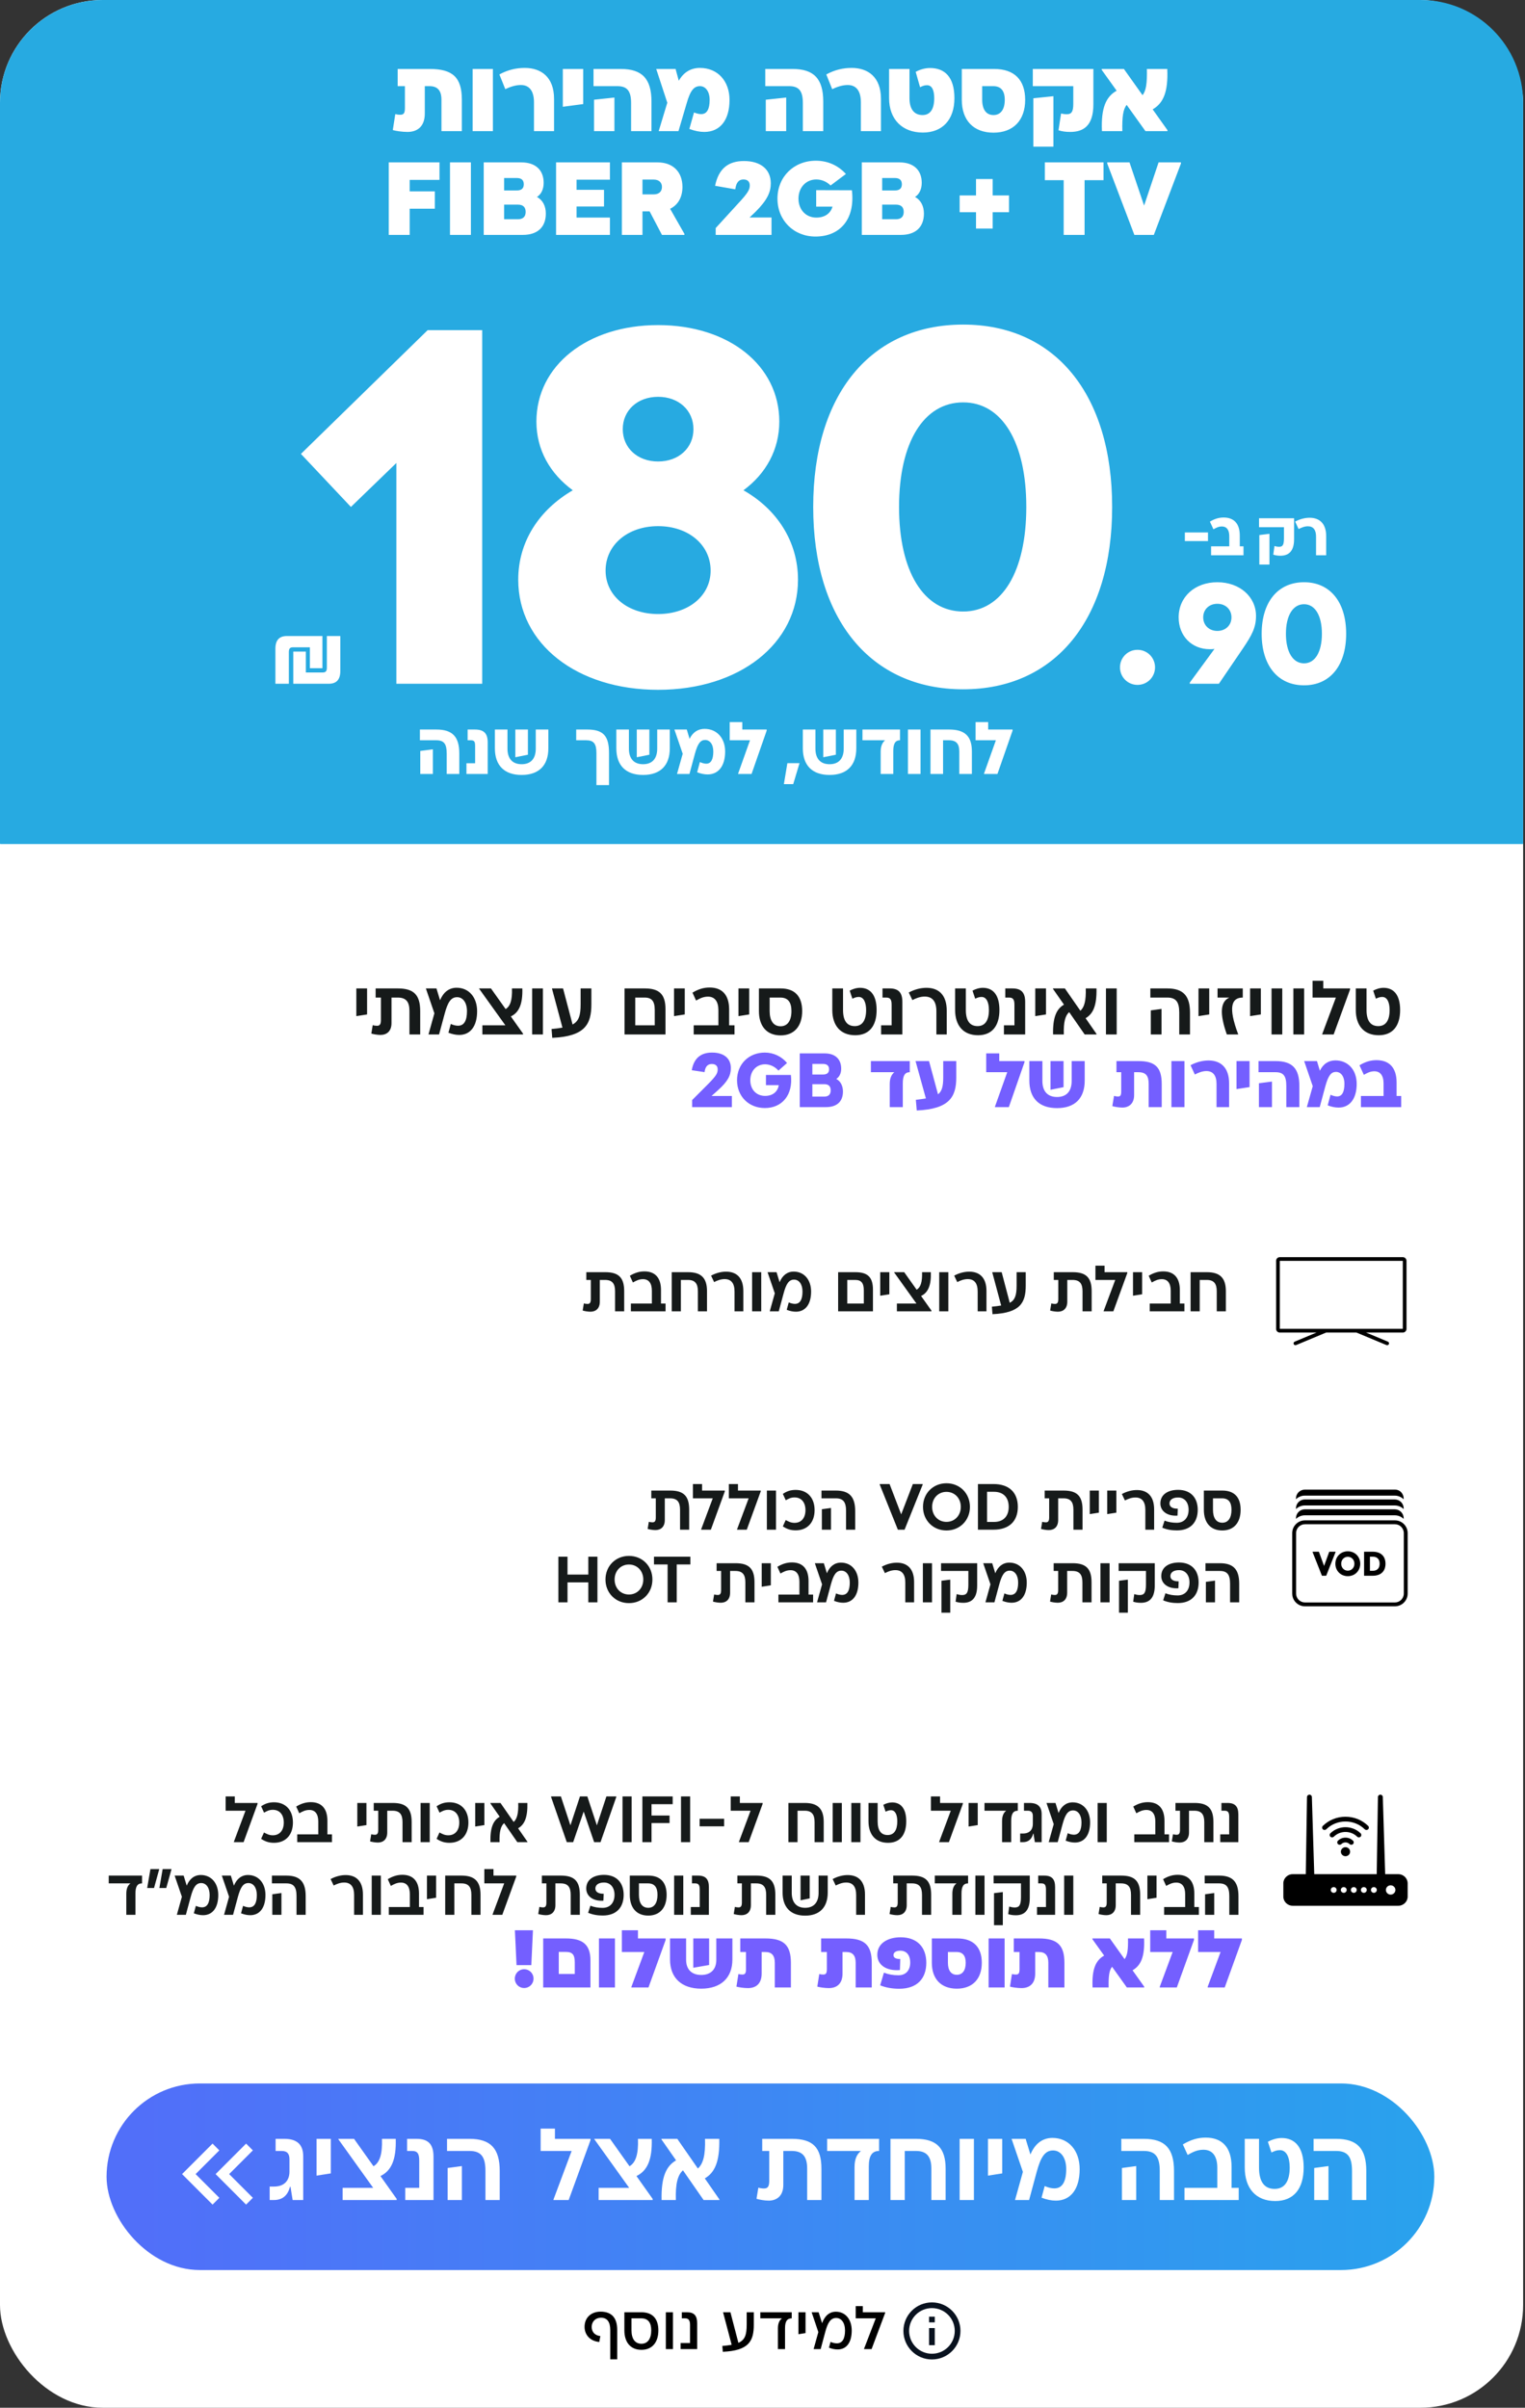 <svg width="294" height="464" viewBox="0 0 294 464" fill="none" xmlns="http://www.w3.org/2000/svg">
<rect x="0" y="0" width="294" height="464" fill="#333333" stroke="none"/>
<rect width="293.638" height="464" rx="19.794" fill="white"/>
<path d="M0 19.794C0 8.862 8.862 0 19.794 0H273.845C284.777 0 293.638 8.862 293.638 19.794V162.554C293.638 162.611 293.592 162.657 293.536 162.657H0.103C0.046 162.657 0 162.611 0 162.554V19.794Z" fill="#27AAE1"/>
<rect x="20.546" y="401.506" width="255.97" height="35.956" rx="17.978" fill="url(#paint0_linear_19203_472)"/>
<path d="M37.712 418.975L42.284 423.547L40.978 424.853L35.1 418.975L40.978 413.097L42.284 414.403L37.712 418.975Z" fill="white"/>
<path d="M44.177 418.975L48.749 423.547L47.443 424.853L41.565 418.975L47.443 413.097L48.749 414.403L44.177 418.975Z" fill="white"/>
<path d="M51.992 423.968V421.374H52.837C54.842 421.374 55.805 420.176 55.805 418.505V416.128C55.805 415.027 55.353 414.516 54.292 414.516H53.132V412.178H54.803C57.259 412.178 58.457 413.278 58.457 415.558V423.968H56.414L56.001 421.414H55.903C55.451 423.221 54.311 423.968 52.837 423.968H51.992ZM61.027 412.178H63.778V418.839L61.027 419.272V412.178ZM68.256 412.178L72.009 417.464C73.188 416.757 73.738 415.184 73.64 412.178H76.293C76.411 416.187 75.448 418.348 73.345 419.35L76.47 423.752V423.968H66.055V421.63H71.95L65.23 412.257V412.178H68.256ZM78.13 423.968V421.63H80.822V416.383C80.822 415.067 80.508 414.516 79.447 414.516H78.484V412.178H80.292C82.65 412.178 83.573 413.298 83.573 415.636V423.968H78.13ZM86.297 417.798L89.048 417.425V423.968H86.297V417.798ZM90.502 412.178C94.609 412.178 96.338 414.064 96.338 418.368V423.968H93.587V418.368C93.587 415.656 92.762 414.516 90.502 414.516H86.179V412.178H90.502ZM106.982 412.178H113.84V412.433L109.635 423.968H106.707V423.87L110.205 414.516H104.231V410.213H106.982V412.178ZM117.61 412.178L121.363 417.464C122.542 416.757 123.093 415.184 122.994 412.178H125.647C125.765 416.187 124.802 418.348 122.7 419.35L125.824 423.752V423.968H115.409V421.63H121.304L114.584 412.257V412.178H117.61ZM135.642 423.968L131.672 418.25C130.67 419.115 130.199 420.804 130.297 423.968H127.546C127.448 419.566 128.411 417.444 130.336 416.324L127.526 412.296V412.178H130.572L134.541 417.896C135.544 417.012 136.015 415.342 135.917 412.178H138.668C138.766 416.58 137.803 418.682 135.878 419.802L138.688 423.85V423.968H135.642ZM155.611 417.955C155.611 415.617 154.766 414.516 152.605 414.516H151.013V421.06C151.013 423.162 149.775 424.086 148.183 424.086C147.397 424.086 146.297 423.89 145.845 423.732L146.199 421.59C146.434 421.669 146.926 421.748 147.299 421.748C148.026 421.748 148.301 421.335 148.301 420.254V414.516H146.945V412.178H152.644C156.711 412.178 158.362 413.829 158.362 417.955V423.968H155.611V417.955ZM169.479 414.516C168.044 414.516 167.494 415.538 167.494 417.543V423.968H164.743V417.641C164.743 416.088 165.195 415.126 165.981 414.516H159.457V412.178H169.479V414.516ZM176.585 412.178C180.535 412.178 182.304 413.927 182.304 417.916V423.968H179.553V417.916C179.553 415.636 178.688 414.516 176.585 414.516H174.424V423.968H171.673V412.178H176.585ZM187.757 412.178V423.968H185.006V412.178H187.757ZM190.468 412.178H193.219V418.839L190.468 419.272V412.178ZM195.018 412.178H197.73L198.653 415.204C199.479 413.18 200.933 412.001 202.898 412.001C206.061 412.001 208.144 414.477 208.144 418.014C208.144 421.866 206.415 424.086 203.566 424.086C202.721 424.086 201.778 423.909 200.795 423.516L201.404 421.276C202.092 421.59 202.74 421.728 203.271 421.728C204.823 421.728 205.55 420.392 205.55 418.014C205.55 415.754 204.47 414.418 203.016 414.418C201.424 414.418 200.618 415.754 199.852 418.584L198.398 423.968H195.686L197.199 418.545L195.018 412.178ZM216.294 417.798L219.045 417.425V423.968H216.294V417.798ZM220.499 412.178C224.606 412.178 226.335 414.064 226.335 418.368V423.968H223.584V418.368C223.584 415.656 222.759 414.516 220.499 414.516H216.176V412.178H220.499ZM238.807 423.968H228.353V421.63H234.68V417.759C234.68 415.519 233.757 414.281 232.008 414.281C230.809 414.281 229.944 414.733 228.962 415.283L228.038 413.259C229.551 412.355 230.907 411.942 232.44 411.942C235.623 411.942 237.431 413.829 237.431 417.562V421.63H238.807V423.968ZM247.086 412.021C249.62 412.021 251.33 413.75 251.33 417.7C251.33 421.767 249.444 424.165 245.848 424.165C242.055 424.165 239.972 421.649 239.972 417.7V412.178H242.723V417.7C242.723 420.392 243.706 421.826 245.73 421.826C247.636 421.826 248.638 420.392 248.638 417.7C248.638 415.695 247.989 414.359 246.751 414.359C246.123 414.359 245.71 414.536 245.12 414.811L244.433 412.748C245.179 412.335 246.123 412.021 247.086 412.021ZM253.36 417.798L256.111 417.425V423.968H253.36V417.798ZM257.565 412.178C261.672 412.178 263.401 414.064 263.401 418.368V423.968H260.65V418.368C260.65 415.656 259.825 414.516 257.565 414.516H253.242V412.178H257.565Z" fill="white"/>
<path d="M68.697 190.483H70.767V195.495L68.697 195.82V190.483ZM78.937 194.83C78.937 193.07 78.301 192.242 76.674 192.242H75.477V197.166C75.477 198.748 74.545 199.443 73.348 199.443C72.756 199.443 71.928 199.295 71.588 199.177L71.854 197.565C72.032 197.624 72.401 197.683 72.682 197.683C73.229 197.683 73.436 197.373 73.436 196.56V192.242H72.416V190.483H76.704C79.765 190.483 81.007 191.725 81.007 194.83V199.354H78.937V194.83ZM82.103 190.483H84.143L84.838 192.76C85.459 191.237 86.553 190.35 88.032 190.35C90.412 190.35 91.98 192.213 91.98 194.874C91.98 197.772 90.678 199.443 88.534 199.443C87.899 199.443 87.189 199.31 86.45 199.014L86.908 197.329C87.425 197.565 87.913 197.669 88.313 197.669C89.481 197.669 90.028 196.663 90.028 194.874C90.028 193.174 89.215 192.168 88.121 192.168C86.923 192.168 86.317 193.174 85.74 195.303L84.646 199.354H82.605L83.744 195.273L82.103 190.483ZM94.653 190.483L97.477 194.46C98.364 193.928 98.778 192.745 98.704 190.483H100.7C100.789 193.499 100.064 195.126 98.482 195.88L100.833 199.192V199.354H92.997V197.595H97.432L92.376 190.542V190.483H94.653ZM104.663 190.483V199.354H102.593V190.483H104.663ZM114.007 193.543C114.007 197.373 112.794 199.724 106.466 200.005L106.333 198.304C107.146 198.231 107.841 198.142 108.433 198.038L106.407 190.483H108.551L110.384 197.432C111.582 196.796 111.937 195.687 111.937 193.543V190.483H114.007V193.543ZM120.4 199.354V190.483H124.303C127.128 190.483 128.296 191.636 128.296 194.46V199.354H120.4ZM122.47 197.595H126.226V194.638C126.226 192.937 125.649 192.242 124.274 192.242H122.47V197.595ZM129.944 190.483H132.014V195.495L129.944 195.82V190.483ZM141.603 199.354H133.737V197.595H138.498V194.682C138.498 192.996 137.803 192.065 136.487 192.065C135.586 192.065 134.935 192.405 134.196 192.819L133.501 191.296C134.639 190.616 135.659 190.305 136.813 190.305C139.208 190.305 140.568 191.725 140.568 194.534V197.595H141.603V199.354ZM142.368 190.483H144.438V195.495L142.368 195.82V190.483ZM150.494 190.483C153.229 190.483 154.648 192.006 154.648 194.845C154.648 197.757 153.111 199.532 150.494 199.532C147.817 199.532 146.309 197.757 146.309 194.845V190.483H150.494ZM150.494 197.772C151.854 197.772 152.578 196.648 152.578 194.845C152.578 193.189 151.957 192.242 150.434 192.242H148.379V194.845C148.379 196.648 149.074 197.772 150.494 197.772ZM165.807 190.365C167.714 190.365 169.001 191.666 169.001 194.638C169.001 197.698 167.581 199.502 164.876 199.502C162.022 199.502 160.455 197.61 160.455 194.638V190.483H162.525V194.638C162.525 196.663 163.264 197.743 164.787 197.743C166.221 197.743 166.975 196.663 166.975 194.638C166.975 193.129 166.487 192.124 165.556 192.124C165.083 192.124 164.772 192.257 164.329 192.464L163.811 190.912C164.373 190.601 165.083 190.365 165.807 190.365ZM169.867 199.354V197.595H171.893V193.647C171.893 192.656 171.656 192.242 170.858 192.242H170.133V190.483H171.494C173.268 190.483 173.963 191.326 173.963 193.085V199.354H169.867ZM182.518 194.771V199.354H180.522V194.859C180.522 193.026 179.783 192.05 178.275 192.05C177.387 192.05 176.574 192.375 175.894 192.73L175.199 191.267C176.382 190.631 177.565 190.365 178.615 190.365C180.936 190.365 182.518 191.695 182.518 194.771ZM189.483 190.365C191.391 190.365 192.677 191.666 192.677 194.638C192.677 197.698 191.258 199.502 188.552 199.502C185.698 199.502 184.131 197.61 184.131 194.638V190.483H186.201V194.638C186.201 196.663 186.94 197.743 188.463 197.743C189.897 197.743 190.651 196.663 190.651 194.638C190.651 193.129 190.163 192.124 189.232 192.124C188.759 192.124 188.448 192.257 188.005 192.464L187.487 190.912C188.049 190.601 188.759 190.365 189.483 190.365ZM193.543 199.354V197.595H195.569V193.647C195.569 192.656 195.332 192.242 194.534 192.242H193.809V190.483H195.17C196.944 190.483 197.639 191.326 197.639 193.085V199.354H193.543ZM199.585 190.483H201.655V195.495L199.585 195.82V190.483ZM209.112 199.354L206.125 195.052C205.371 195.702 205.016 196.974 205.09 199.354H203.02C202.946 196.042 203.671 194.445 205.12 193.603L203.005 190.572V190.483H205.297L208.284 194.785C209.038 194.12 209.393 192.863 209.319 190.483H211.389C211.463 193.795 210.738 195.377 209.289 196.22L211.403 199.266V199.354H209.112ZM215.285 190.483V199.354H213.215V190.483H215.285ZM221.86 194.712L223.93 194.431V199.354H221.86V194.712ZM225.024 190.483C228.114 190.483 229.415 191.902 229.415 195.14V199.354H227.345V195.14C227.345 193.1 226.724 192.242 225.024 192.242H221.771V190.483H225.024ZM231.053 190.483H233.123V195.495L231.053 195.82V190.483ZM239.592 192.242C237.434 192.242 236.709 194.046 238.72 199.354H236.517C235.068 195.273 235.29 192.996 237.005 192.242H234.728V190.483H239.592V192.242ZM241.002 190.483H243.072V195.495L241.002 195.82V190.483ZM247.205 190.483V199.354H245.135V190.483H247.205ZM251.418 190.483V199.354H249.348V190.483H251.418ZM255.114 190.483H260.275V190.675L257.11 199.354H254.907V199.28L257.539 192.242H253.044V189.004H255.114V190.483ZM266.732 190.365C268.639 190.365 269.926 191.666 269.926 194.638C269.926 197.698 268.506 199.502 265.8 199.502C262.947 199.502 261.38 197.61 261.38 194.638V190.483H263.45V194.638C263.45 196.663 264.189 197.743 265.712 197.743C267.146 197.743 267.9 196.663 267.9 194.638C267.9 193.129 267.412 192.124 266.481 192.124C266.007 192.124 265.697 192.257 265.253 192.464L264.736 190.912C265.298 190.601 266.007 190.365 266.732 190.365Z" fill="#161A1A"/>
<path d="M133.361 206.242C133.819 203.64 135.416 202.842 137.279 202.842C139.6 202.842 140.901 203.995 140.901 205.843C140.901 207.277 140.266 208.431 138.462 210.057L137.175 211.21H141.094V213.354H133.435V211.994L136.347 209.081C138.181 207.248 138.358 206.789 138.358 206.065C138.358 205.459 138.003 205.045 137.234 205.045C136.451 205.045 135.963 205.518 135.83 206.612L133.361 206.242ZM152.471 207.159C152.929 211.048 150.741 213.532 147.458 213.532C144.353 213.532 142.091 211.284 142.091 208.179C142.091 205.074 144.353 202.842 147.458 202.842C149.1 202.842 150.682 203.581 151.731 204.853L150.075 206.316C149.381 205.533 148.434 205.104 147.503 205.104C145.862 205.104 144.649 206.346 144.649 208.179C144.649 210.013 145.862 211.196 147.503 211.196C148.981 211.196 149.942 210.368 150.135 209.126H147.665V207.159H152.471ZM159.834 206.065C159.834 205.4 159.465 205.03 158.652 205.03H156.611V207.07H158.652C159.465 207.07 159.834 206.73 159.834 206.065ZM158.903 211.329C159.746 211.329 160.145 210.9 160.145 210.116C160.145 209.333 159.746 208.933 158.903 208.933H156.611V211.329H158.903ZM154.186 213.354V203.004H159.021C161.003 203.004 162.171 204.098 162.171 205.947C162.171 206.863 161.801 207.558 161.224 207.928C162.052 208.342 162.511 209.273 162.511 210.353C162.511 212.319 161.298 213.354 159.243 213.354H154.186ZM175.391 206.627C174.4 206.627 174.046 207.366 174.046 208.8V213.354H171.532V208.889C171.532 207.81 171.857 207.1 172.404 206.627H167.895V204.483H175.391V206.627ZM184.355 207.662C184.355 211.373 183.039 213.724 176.74 214.005L176.563 211.95C177.302 211.861 177.953 211.772 178.5 211.683L176.504 204.483H179.106L180.836 210.885C181.575 210.323 181.842 209.377 181.842 207.662V204.483H184.355V207.662ZM192.643 204.483H197.507V204.705L194.491 213.354H191.815V213.266L194.18 206.627H190.129V203.004H192.643V204.483ZM209.12 208.224C209.12 211.654 207.227 213.546 203.782 213.546C200.337 213.546 198.444 211.654 198.444 208.224V204.483H200.958V208.298C200.958 210.308 201.963 211.403 203.782 211.403C205.601 211.403 206.606 210.308 206.606 208.298V204.483H209.12V208.224ZM205.039 204.483V209.51L202.525 210.013V204.483H205.039ZM221.45 208.889C221.45 207.336 220.933 206.627 219.454 206.627H218.641V211.048C218.641 212.718 217.606 213.443 216.364 213.443C215.728 213.443 214.812 213.28 214.442 213.162L214.767 211.196C214.915 211.24 215.3 211.314 215.536 211.314C216.009 211.314 216.157 211.062 216.157 210.308V206.627H215.241V204.483H219.484C222.707 204.483 223.964 205.695 223.964 208.889V213.354H221.45V208.889ZM228.348 204.483V213.354H225.834V204.483H228.348ZM236.956 208.771V213.354H234.531V208.874C234.531 207.307 233.895 206.405 232.565 206.405C231.752 206.405 230.953 206.76 230.347 207.07L229.519 205.281C230.731 204.631 231.944 204.365 232.993 204.365C235.3 204.365 236.956 205.695 236.956 208.771ZM238.386 204.483H240.9V209.495L238.386 209.88V204.483ZM242.705 208.756L245.219 208.431V213.354H242.705V208.756ZM245.914 204.483C249.152 204.483 250.497 205.932 250.497 209.273V213.354H247.984V209.273C247.984 207.381 247.466 206.627 245.914 206.627H242.631V204.483H245.914ZM251.424 204.483H253.893L254.455 206.346C255.091 205 256.17 204.35 257.442 204.35C259.911 204.35 261.552 206.213 261.552 208.874C261.552 211.772 260.192 213.443 258.063 213.443C257.427 213.443 256.717 213.31 255.963 213.014L256.51 210.974C256.998 211.196 257.427 211.299 257.782 211.299C258.728 211.299 259.186 210.441 259.186 208.874C259.186 207.366 258.462 206.568 257.56 206.568C256.658 206.568 256.081 207.203 255.49 209.406L254.425 213.354H251.941L253.08 209.318L251.424 204.483ZM270.132 213.354H262.37V211.21H266.732V208.8C266.732 207.248 266.081 206.449 264.957 206.449C264.144 206.449 263.553 206.789 262.932 207.129L262.089 205.296C263.198 204.616 264.248 204.305 265.371 204.305C267.781 204.305 269.245 205.695 269.245 208.623V211.21H270.132V213.354Z" fill="#745FFF"/>
<path d="M115.772 445.482C117.996 445.482 118.989 446.748 118.989 449.007V454.673H117.652V449.042C117.652 447.528 117.108 446.653 115.855 446.653C114.825 446.653 114.068 447.386 114.068 448.415C114.068 449.397 114.684 450.071 115.736 450.19L115.535 451.325C113.808 451.183 112.696 449.989 112.696 448.404C112.696 446.665 113.938 445.482 115.772 445.482ZM123.66 445.6C125.812 445.6 126.924 446.854 126.924 449.09C126.924 451.396 125.729 452.839 123.66 452.839C121.566 452.839 120.371 451.396 120.371 449.09V445.6H123.66ZM123.66 451.668C124.901 451.668 125.552 450.663 125.552 449.09C125.552 447.635 124.972 446.771 123.624 446.771H121.743V449.09C121.743 450.663 122.394 451.668 123.66 451.668ZM129.738 445.6V452.697H128.366V445.6H129.738ZM131.208 452.697V451.526H133.03V448.061C133.03 447.173 132.781 446.771 132.072 446.771H131.445V445.6H132.474C133.846 445.6 134.402 446.298 134.402 447.694V452.697H131.208ZM145.323 447.978C145.323 451.112 144.424 452.993 139.35 453.218L139.255 452.094C139.953 452.035 140.544 451.964 141.053 451.869L139.397 445.6H140.816L142.354 451.491C143.632 450.935 143.951 449.918 143.951 447.978V445.6H145.323V447.978ZM152.634 446.771C151.712 446.771 151.345 447.398 151.345 448.664V452.697H149.973V448.699C149.973 447.729 150.269 447.126 150.754 446.771H146.578V445.6H152.634V446.771ZM153.926 445.6H155.298V449.61L153.926 449.835V445.6ZM156.476 445.6H157.824L158.487 447.706C158.96 446.381 159.835 445.494 161.148 445.494C162.993 445.494 164.2 446.984 164.2 449.113C164.2 451.42 163.206 452.768 161.479 452.768C160.971 452.768 160.415 452.662 159.811 452.425L160.119 451.313C160.568 451.503 160.982 451.586 161.337 451.586C162.402 451.586 162.91 450.687 162.91 449.113C162.91 447.623 162.201 446.7 161.207 446.7C160.06 446.7 159.551 447.729 159.102 449.385L158.214 452.697H156.854L157.765 449.421L156.476 445.6ZM166.34 445.6H170.645V445.73L168.031 452.697H166.576V452.638L168.836 446.771H164.968V444.417H166.34V445.6Z" fill="black"/>
<g clip-path="url(#clip0_19203_472)">
<path d="M179.665 454.694C176.628 454.694 174.166 452.232 174.166 449.196C174.166 446.159 176.628 443.698 179.665 443.698C182.701 443.698 185.163 446.159 185.163 449.196C185.163 452.232 182.701 454.694 179.665 454.694ZM179.665 453.594C180.831 453.594 181.95 453.131 182.775 452.306C183.6 451.481 184.063 450.362 184.063 449.196C184.063 448.029 183.6 446.91 182.775 446.085C181.95 445.261 180.831 444.797 179.665 444.797C178.498 444.797 177.379 445.261 176.554 446.085C175.73 446.91 175.266 448.029 175.266 449.196C175.266 450.362 175.73 451.481 176.554 452.306C177.379 453.131 178.498 453.594 179.665 453.594ZM179.115 446.447H180.214V447.546H179.115V446.447ZM179.115 448.646H180.214V451.945H179.115V448.646Z" fill="#09121F"/>
</g>
<path d="M81.022 144.716L83.45 144.402V149.156H81.022V144.716ZM84.121 140.589C87.248 140.589 88.547 141.989 88.547 145.215V149.156H86.12V145.215C86.12 143.388 85.62 142.66 84.121 142.66H80.951V140.589H84.121ZM89.925 149.156V147.086H91.595V143.745C91.595 142.931 91.438 142.66 90.781 142.66H90.153V140.589H91.538C93.337 140.589 94.023 141.375 94.023 143.074V149.156H89.925ZM105.716 144.202C105.716 147.514 103.888 149.342 100.562 149.342C97.235 149.342 95.407 147.514 95.407 144.202V140.589H97.835V144.273C97.835 146.215 98.805 147.272 100.562 147.272C102.318 147.272 103.289 146.215 103.289 144.273V140.589H105.716V144.202ZM101.775 140.589V145.444L99.348 145.929V140.589H101.775ZM114.982 145.116C114.982 143.316 114.454 142.66 113.012 142.66H111.084V140.589H113.183C116.31 140.589 117.41 141.803 117.41 145.116V151.298H114.982V145.116ZM129.129 144.202C129.129 147.514 127.301 149.342 123.974 149.342C120.647 149.342 118.82 147.514 118.82 144.202V140.589H121.247V144.273C121.247 146.215 122.218 147.272 123.974 147.272C125.73 147.272 126.701 146.215 126.701 144.273V140.589H129.129V144.202ZM125.188 140.589V145.444L122.761 145.929V140.589H125.188ZM130.018 140.589H132.403L132.945 142.388C133.559 141.089 134.601 140.461 135.829 140.461C138.214 140.461 139.799 142.26 139.799 144.83C139.799 147.628 138.485 149.242 136.429 149.242C135.815 149.242 135.13 149.113 134.402 148.828L134.93 146.857C135.401 147.072 135.815 147.172 136.158 147.172C137.072 147.172 137.514 146.343 137.514 144.83C137.514 143.374 136.815 142.603 135.944 142.603C135.073 142.603 134.516 143.217 133.945 145.344L132.917 149.156H130.518L131.617 145.258L130.018 140.589ZM143.105 140.589H147.802V140.804L144.889 149.156H142.305V149.071L144.589 142.66H140.677V139.162H143.105V140.589ZM151.794 147.072H154.136L152.922 151.112H151.123L151.794 147.072ZM165.084 144.202C165.084 147.514 163.257 149.342 159.93 149.342C156.603 149.342 154.776 147.514 154.776 144.202V140.589H157.203V144.273C157.203 146.215 158.174 147.272 159.93 147.272C161.686 147.272 162.657 146.215 162.657 144.273V140.589H165.084V144.202ZM161.144 140.589V145.444L158.716 145.929V140.589H161.144ZM173.51 142.66C172.553 142.66 172.21 143.374 172.21 144.759V149.156H169.783V144.844C169.783 143.802 170.097 143.117 170.626 142.66H166.271V140.589H173.51V142.66ZM177.469 140.589V149.156H175.041V140.589H177.469ZM182.969 140.589C186.01 140.589 187.366 141.86 187.366 144.816V149.156H184.939V144.816C184.939 143.374 184.382 142.66 182.969 142.66H181.812V149.156H179.385V140.589H182.969ZM190.508 140.589H195.206V140.804L192.293 149.156H189.709V149.071L191.993 142.66H188.081V139.162H190.508V140.589Z" fill="white"/>
<path d="M56.54 131.768V125.562H58.965V129.593H62.227C62.796 129.593 63.013 129.326 63.013 128.673V122.568H65.606V129.326C65.606 130.965 64.87 131.768 63.381 131.768H56.54ZM62.16 122.568V128.774H59.735V124.742H56.473C55.904 124.742 55.687 125.01 55.687 125.662V131.768H53.094V125.01C53.094 123.371 53.83 122.568 55.319 122.568H62.16ZM82.45 63.622H92.963V131.768H76.414V89.225L67.652 97.695L58.014 87.473L82.45 63.622ZM126.875 132.936C111.201 132.936 99.909 124.077 99.909 111.713C99.909 104.412 103.9 98.279 110.423 94.482C106.042 91.27 103.413 86.694 103.413 81.242C103.413 70.436 113.246 62.648 126.875 62.648C140.504 62.648 150.239 70.436 150.239 81.242C150.239 86.597 147.708 91.27 143.327 94.482C149.85 98.181 153.841 104.412 153.841 111.713C153.841 124.077 142.548 132.936 126.875 132.936ZM126.875 118.333C132.716 118.333 136.999 114.829 136.999 109.961C136.999 104.996 132.716 101.394 126.875 101.394C121.034 101.394 116.75 104.996 116.75 109.961C116.75 114.829 121.034 118.333 126.875 118.333ZM126.875 88.933C130.866 88.933 133.689 86.305 133.689 82.703C133.689 79.101 130.866 76.472 126.875 76.472C122.883 76.472 120.06 79.101 120.06 82.703C120.06 86.305 122.883 88.933 126.875 88.933ZM185.688 132.838C167.873 132.838 156.775 119.404 156.775 97.695C156.775 75.986 167.873 62.551 185.688 62.551C203.406 62.551 214.407 75.986 214.407 97.695C214.407 119.404 203.406 132.838 185.688 132.838ZM185.688 117.846C193.184 117.846 197.857 110.156 197.857 97.695C197.857 85.234 193.184 77.543 185.688 77.543C178.095 77.543 173.325 85.234 173.325 97.695C173.325 110.156 178.095 117.846 185.688 117.846ZM219.297 131.987C217.42 131.987 215.917 130.485 215.917 128.607C215.917 126.729 217.42 125.227 219.297 125.227C221.175 125.227 222.677 126.729 222.677 128.607C222.677 130.485 221.175 131.987 219.297 131.987ZM242.144 118.697C242.144 120.953 241.318 122.439 239.667 124.888L234.989 131.768H229.376V131.547L234.136 125.053C233.834 125.108 233.531 125.108 233.228 125.108C229.734 125.108 227.229 122.549 227.229 118.972C227.229 115.037 230.339 112.203 234.687 112.203C239.035 112.203 242.144 115.037 242.144 118.697ZM231.962 118.972C231.962 120.485 233.091 121.586 234.687 121.586C236.283 121.586 237.411 120.485 237.411 118.972C237.411 117.458 236.283 116.358 234.687 116.358C233.091 116.358 231.962 117.458 231.962 118.972ZM251.405 132.07C246.369 132.07 243.232 128.273 243.232 122.136C243.232 116 246.369 112.203 251.405 112.203C256.413 112.203 259.522 116 259.522 122.136C259.522 128.273 256.413 132.07 251.405 132.07ZM251.405 127.833C253.524 127.833 254.844 125.659 254.844 122.136C254.844 118.614 253.524 116.44 251.405 116.44C249.258 116.44 247.91 118.614 247.91 122.136C247.91 125.659 249.258 127.833 251.405 127.833Z" fill="white"/>
<path d="M228.425 104.275V102.609H232.885V104.275H228.425ZM239.727 107.01H233.482V105.286H236.991V103.347C236.991 102.098 236.468 101.456 235.564 101.456C234.909 101.456 234.434 101.729 233.934 102.003L233.256 100.528C234.148 99.981 234.993 99.731 235.897 99.731C237.836 99.731 239.013 100.849 239.013 103.204V105.286H239.727V107.01ZM244.735 102.871V108.795H242.784V103.109L244.735 102.871ZM242.725 99.874H249.481V103.93C249.481 106.463 248.208 107.094 246.852 107.094C246.317 107.094 245.936 107.034 245.472 106.892L245.698 105.226C245.996 105.31 246.269 105.369 246.59 105.369C247.221 105.369 247.53 105.119 247.53 103.739V101.598H242.725V99.874ZM255.67 103.323V107.01H253.719V103.406C253.719 102.145 253.208 101.42 252.137 101.42C251.483 101.42 250.841 101.705 250.353 101.955L249.687 100.516C250.662 99.992 251.638 99.778 252.482 99.778C254.338 99.778 255.67 100.849 255.67 103.323Z" fill="white"/>
<path d="M85.108 19.238C85.108 17.461 84.37 16.603 82.793 16.603H81.895V21.872C81.895 24.447 80.398 25.425 78.561 25.425C77.483 25.425 76.266 25.226 75.727 25.066L76.206 21.992C76.425 22.052 76.785 22.112 77.184 22.112C77.863 22.112 78.062 21.773 78.062 20.774V16.603H76.665V13.289H82.833C87.284 13.289 89.041 14.926 89.041 19.238V25.266H85.108V19.238ZM95.026 13.289V25.266H91.114V13.289H95.026ZM106.815 19.058V25.266H102.943V19.717C102.943 17.601 102.104 16.383 100.408 16.383C99.33 16.383 98.252 16.782 97.413 17.182L96.276 14.347C97.912 13.449 99.529 13.09 101.166 13.09C104.28 13.09 106.815 14.806 106.815 19.058ZM108.505 13.289H112.438V20.056L108.505 20.575V13.289ZM114.519 19.218L118.452 18.798V25.266H114.519V19.218ZM119.669 13.289C123.781 13.289 125.597 15.166 125.597 19.577V25.266H121.665V19.856C121.665 17.521 120.907 16.603 119.01 16.603H114.42V13.289H119.669ZM126.51 13.289H130.243L130.861 15.565C131.8 13.908 133.197 13.09 134.933 13.09C138.367 13.09 140.642 15.625 140.642 19.258C140.642 23.15 138.826 25.425 135.772 25.425C134.894 25.425 133.975 25.246 132.897 24.846L133.796 21.673C134.335 21.892 134.794 21.992 135.193 21.992C136.271 21.992 136.81 21.034 136.81 19.258C136.81 17.561 135.971 16.603 134.953 16.603C133.796 16.603 133.097 17.381 132.359 19.976L130.802 25.266H126.989L128.646 19.796L126.51 13.289ZM147.633 19.218L151.566 18.798V25.266H147.633V19.218ZM152.783 13.289C156.895 13.289 158.712 15.166 158.712 19.577V25.266H154.779V19.856C154.779 17.521 154.021 16.603 152.125 16.603H147.534V13.289H152.783ZM169.838 19.058V25.266H165.965V19.717C165.965 17.601 165.127 16.383 163.43 16.383C162.353 16.383 161.275 16.782 160.436 17.182L159.299 14.347C160.935 13.449 162.552 13.09 164.189 13.09C167.303 13.09 169.838 14.806 169.838 19.058ZM179.309 13.11C182.083 13.11 183.999 14.786 183.999 18.918C183.999 23.11 181.664 25.545 177.911 25.545C173.979 25.545 171.404 23.03 171.404 18.918V13.289H175.336V18.918C175.336 21.014 176.235 22.172 177.852 22.172C179.349 22.172 180.107 21.014 180.107 18.918C180.107 17.421 179.688 16.423 178.73 16.423C178.131 16.423 177.891 16.583 177.372 16.802L176.534 13.848C177.293 13.429 178.251 13.11 179.309 13.11ZM191.65 13.289C195.562 13.289 197.638 15.405 197.638 19.238C197.638 23.19 195.362 25.565 191.53 25.565C187.677 25.565 185.422 23.19 185.422 19.238V13.289H191.65ZM191.53 22.172C192.927 22.172 193.706 21.074 193.706 19.238C193.706 17.561 193.007 16.603 191.49 16.603H189.354V19.238C189.354 21.074 190.113 22.172 191.53 22.172ZM203.084 18.539V28.26H199.212V18.938L203.084 18.539ZM199.112 13.289H210.789V20.116C210.789 24.367 208.753 25.425 206.318 25.425C205.44 25.425 204.761 25.326 204.062 25.106L204.561 21.872C204.901 21.952 205.22 22.012 205.679 22.012C206.517 22.012 206.917 21.593 206.917 20.036V16.603H199.112V13.289ZM220.823 25.266L217.21 20.216C216.512 21.054 216.312 22.571 216.372 25.266H212.44C212.24 20.774 213.238 18.619 215.274 17.481L212.4 13.469V13.289H216.671L220.264 18.339C220.963 17.501 221.162 15.984 221.103 13.289H225.035C225.234 17.78 224.236 19.916 222.22 21.074L225.075 25.086V25.266H220.823ZM84.728 34.666H78.98V36.882H83.83V40.216H78.98V45.266H74.948V31.293H84.728V34.666ZM86.753 31.293H90.785V45.266H86.753V31.293ZM100.979 35.505C100.979 34.746 100.56 34.307 99.641 34.307H97.186V36.703H99.641C100.56 36.703 100.979 36.283 100.979 35.505ZM99.841 42.252C100.859 42.252 101.338 41.733 101.338 40.834C101.338 39.936 100.859 39.437 99.841 39.437H97.186V42.252H99.841ZM93.254 45.266V31.293H100.52C103.234 31.293 104.811 32.77 104.811 35.225C104.811 36.423 104.372 37.421 103.514 37.96C104.632 38.539 105.23 39.717 105.23 41.154C105.23 43.809 103.594 45.266 100.799 45.266H93.254ZM117.584 34.627H111.156V36.583H116.446V39.796H111.156V41.932H117.584V45.266H107.204V31.293H117.584V34.627ZM127.615 45.266L125.239 40.735H123.862V45.266H119.89V31.293H126.776C129.75 31.293 131.567 33.13 131.567 36.024C131.567 38.02 130.708 39.497 129.191 40.236L131.946 45.066V45.266H127.615ZM123.862 37.461H126.018C127.056 37.461 127.615 36.902 127.615 36.024C127.615 35.185 127.056 34.607 126.018 34.607H123.862V37.461ZM137.858 35.804C138.557 32.411 140.473 31.034 143.427 31.034C146.76 31.034 148.597 32.73 148.597 35.325C148.597 37.042 147.918 38.559 145.643 40.834L144.505 41.912H148.737V45.266H137.978V43.948L142.249 39.277C144.265 37.122 144.545 36.503 144.545 35.724C144.545 35.026 144.146 34.587 143.327 34.587C142.449 34.587 141.93 35.146 141.75 36.483L137.858 35.804ZM164.236 36.663C164.895 42.351 161.861 45.585 157.21 45.585C153.019 45.585 149.885 42.471 149.885 38.279C149.885 34.088 153.019 30.974 157.29 30.974C159.526 30.974 161.542 31.832 163.079 33.529L160.125 35.744C159.426 35.046 158.448 34.587 157.37 34.587C155.374 34.587 153.937 36.144 153.937 38.279C153.937 40.415 155.374 41.932 157.37 41.932C159.127 41.932 160.145 41.034 160.504 39.816H157.35V36.643L164.236 36.663ZM173.866 35.505C173.866 34.746 173.447 34.307 172.529 34.307H170.073V36.703H172.529C173.447 36.703 173.866 36.283 173.866 35.505ZM172.728 42.252C173.746 42.252 174.225 41.733 174.225 40.834C174.225 39.936 173.746 39.437 172.728 39.437H170.073V42.252H172.728ZM166.141 45.266V31.293H173.407C176.121 31.293 177.698 32.77 177.698 35.225C177.698 36.423 177.259 37.421 176.401 37.96C177.519 38.539 178.118 39.717 178.118 41.154C178.118 43.809 176.481 45.266 173.686 45.266H166.141ZM185.008 37.661H188.161V34.507H191.375V37.661H194.529V40.894H191.375V44.048H188.161V40.894H185.008V37.661ZM201.429 31.293H212.746V34.726H209.093V45.266H205.061V34.726H201.429V31.293ZM218.69 45.266L213.46 31.513V31.293H217.752L220.566 39.617L223.36 31.293H227.672V31.513L222.442 45.266H218.69Z" fill="white"/>
<path d="M45.261 347.449H49.655V347.613L46.961 355.004H45.085V354.941L47.326 348.948H43.499V346.19H45.261V347.449ZM52.822 355.13C51.814 355.13 51.097 354.865 50.341 354.362L50.895 353.14C51.411 353.417 51.89 353.682 52.595 353.682C53.942 353.682 54.71 352.7 54.71 351.227C54.71 349.753 53.942 348.771 52.595 348.771C51.89 348.771 51.411 349.036 50.908 349.325L50.341 348.091C51.097 347.588 51.814 347.323 52.822 347.323C55.075 347.323 56.473 348.847 56.473 351.227C56.473 353.606 55.075 355.13 52.822 355.13ZM64.002 355.004H57.304V353.505H61.358V351.025C61.358 349.59 60.766 348.797 59.646 348.797C58.878 348.797 58.324 349.086 57.694 349.439L57.103 348.142C58.072 347.563 58.941 347.298 59.923 347.298C61.962 347.298 63.121 348.507 63.121 350.899V353.505H64.002V355.004ZM68.882 347.449H70.644V351.718L68.882 351.995V347.449ZM77.601 351.151C77.601 349.653 77.059 348.948 75.675 348.948H74.655V353.14C74.655 354.487 73.862 355.079 72.842 355.079C72.338 355.079 71.633 354.953 71.344 354.853L71.57 353.48C71.721 353.531 72.036 353.581 72.275 353.581C72.741 353.581 72.917 353.317 72.917 352.624V348.948H72.049V347.449H75.7C78.306 347.449 79.364 348.507 79.364 351.151V355.004H77.601V351.151ZM82.849 347.449V355.004H81.086V347.449H82.849ZM86.651 355.13C85.644 355.13 84.926 354.865 84.171 354.362L84.725 353.14C85.241 353.417 85.719 353.682 86.424 353.682C87.772 353.682 88.54 352.7 88.54 351.227C88.54 349.753 87.772 348.771 86.424 348.771C85.719 348.771 85.241 349.036 84.737 349.325L84.171 348.091C84.926 347.588 85.644 347.323 86.651 347.323C88.905 347.323 90.302 348.847 90.302 351.227C90.302 353.606 88.905 355.13 86.651 355.13ZM91.62 347.449H93.382V351.718L91.62 351.995V347.449ZM99.732 355.004L97.189 351.34C96.547 351.894 96.245 352.977 96.307 355.004H94.545C94.482 352.183 95.099 350.824 96.333 350.106L94.532 347.525V347.449H96.484L99.027 351.113C99.669 350.547 99.971 349.476 99.908 347.449H101.671C101.734 350.27 101.117 351.617 99.883 352.334L101.684 354.928V355.004H99.732ZM118.81 346.19V346.304L115.775 355.004H114.541L112.527 349.111L110.5 355.004H109.266L106.244 346.304V346.19H108.133L109.971 351.768L111.809 346.19H113.232L115.07 351.768L116.908 346.19H118.81ZM120.013 346.19H121.775V355.004H120.013V346.19ZM129.685 347.689H125.605V349.879H129.08V351.327H125.605V355.004H123.843V346.19H129.685V347.689ZM131.289 346.19H133.052V355.004H131.289V346.19ZM134.88 351.957V350.496H139.601V351.957H134.88ZM142.635 347.449H147.029V347.613L144.335 355.004H142.459V354.941L144.7 348.948H140.873V346.19H142.635V347.449ZM155.139 347.449C157.67 347.449 158.803 348.57 158.803 351.126V355.004H157.041V351.126C157.041 349.665 156.487 348.948 155.139 348.948H153.755V355.004H151.992V347.449H155.139ZM162.297 347.449V355.004H160.535V347.449H162.297ZM165.885 347.449V355.004H164.123V347.449H165.885ZM171.991 347.349C173.616 347.349 174.711 348.457 174.711 350.987C174.711 353.594 173.502 355.13 171.198 355.13C168.768 355.13 167.434 353.518 167.434 350.987V347.449H169.196V350.987C169.196 352.712 169.826 353.631 171.123 353.631C172.344 353.631 172.986 352.712 172.986 350.987C172.986 349.703 172.571 348.847 171.777 348.847C171.374 348.847 171.11 348.96 170.732 349.137L170.292 347.815C170.77 347.55 171.374 347.349 171.991 347.349ZM181.235 347.449H185.629V347.613L182.934 355.004H181.058V354.941L183.299 348.948H179.472V346.19H181.235V347.449ZM186.73 347.449H188.493V351.718L186.73 351.995V347.449ZM196.219 348.948C195.3 348.948 194.947 349.602 194.947 350.887V355.004H193.185V350.95C193.185 349.955 193.474 349.338 193.978 348.948H189.798V347.449H196.219V348.948ZM196.674 355.004V353.342H197.216C198.5 353.342 199.117 352.574 199.117 351.504V349.98C199.117 349.275 198.827 348.948 198.147 348.948H197.405V347.449H198.475C200.049 347.449 200.817 348.154 200.817 349.615V355.004H199.507L199.243 353.367H199.18C198.89 354.525 198.16 355.004 197.216 355.004H196.674ZM201.747 347.449H203.485L204.077 349.388C204.606 348.091 205.537 347.336 206.796 347.336C208.823 347.336 210.158 348.922 210.158 351.189C210.158 353.656 209.05 355.079 207.224 355.079C206.683 355.079 206.079 354.966 205.449 354.714L205.839 353.279C206.28 353.48 206.696 353.568 207.035 353.568C208.03 353.568 208.496 352.712 208.496 351.189C208.496 349.741 207.803 348.885 206.872 348.885C205.852 348.885 205.336 349.741 204.845 351.554L203.913 355.004H202.176L203.145 351.529L201.747 347.449ZM213.369 347.449V355.004H211.607V347.449H213.369ZM225.376 355.004H218.678V353.505H222.732V351.025C222.732 349.59 222.14 348.797 221.02 348.797C220.252 348.797 219.698 349.086 219.068 349.439L218.477 348.142C219.446 347.563 220.315 347.298 221.297 347.298C223.337 347.298 224.495 348.507 224.495 350.899V353.505H225.376V355.004ZM232.169 351.151C232.169 349.653 231.628 348.948 230.243 348.948H229.223V353.14C229.223 354.487 228.43 355.079 227.41 355.079C226.906 355.079 226.201 354.953 225.912 354.853L226.138 353.48C226.289 353.531 226.604 353.581 226.843 353.581C227.309 353.581 227.485 353.317 227.485 352.624V348.948H226.617V347.449H230.268C232.874 347.449 233.932 348.507 233.932 351.151V355.004H232.169V351.151ZM235.248 355.004V353.505H236.973V350.144C236.973 349.3 236.772 348.948 236.092 348.948H235.475V347.449H236.633C238.144 347.449 238.736 348.167 238.736 349.665V355.004H235.248ZM27.384 362.948C26.465 362.948 26.113 363.602 26.113 364.887V369.004H24.35V364.95C24.35 363.955 24.64 363.338 25.143 362.948H20.963V361.449H27.384V362.948ZM29.004 360.19H30.704L29.697 363.842H28.375L29.004 360.19ZM31.358 360.19H33.071L32.051 363.842H30.729L31.358 360.19ZM33.667 361.449H35.405L35.997 363.388C36.525 362.091 37.457 361.336 38.716 361.336C40.743 361.336 42.078 362.922 42.078 365.189C42.078 367.656 40.97 369.079 39.144 369.079C38.603 369.079 37.998 368.966 37.369 368.714L37.759 367.279C38.2 367.48 38.615 367.568 38.955 367.568C39.95 367.568 40.416 366.712 40.416 365.189C40.416 363.741 39.723 362.885 38.792 362.885C37.772 362.885 37.256 363.741 36.765 365.554L35.833 369.004H34.095L35.065 365.529L33.667 361.449ZM42.766 361.449H44.503L45.095 363.388C45.623 362.091 46.555 361.336 47.814 361.336C49.841 361.336 51.176 362.922 51.176 365.189C51.176 367.656 50.068 369.079 48.242 369.079C47.701 369.079 47.097 368.966 46.467 368.714L46.857 367.279C47.298 367.48 47.714 367.568 48.053 367.568C49.048 367.568 49.514 366.712 49.514 365.189C49.514 363.741 48.822 362.885 47.89 362.885C46.87 362.885 46.354 363.741 45.863 365.554L44.931 369.004H43.194L44.163 365.529L42.766 361.449ZM52.496 365.05L54.259 364.811V369.004H52.496V365.05ZM55.191 361.449C57.822 361.449 58.93 362.658 58.93 365.415V369.004H57.167V365.415C57.167 363.678 56.639 362.948 55.191 362.948H52.421V361.449H55.191ZM69.968 365.101V369.004H68.268V365.176C68.268 363.615 67.638 362.784 66.354 362.784C65.599 362.784 64.906 363.061 64.327 363.363L63.735 362.117C64.743 361.575 65.75 361.349 66.644 361.349C68.621 361.349 69.968 362.482 69.968 365.101ZM73.424 361.449V369.004H71.661V361.449H73.424ZM81.657 369.004H74.959V367.505H79.013V365.025C79.013 363.59 78.422 362.797 77.301 362.797C76.533 362.797 75.979 363.086 75.35 363.439L74.758 362.142C75.727 361.563 76.596 361.298 77.578 361.298C79.618 361.298 80.776 362.507 80.776 364.899V367.505H81.657V369.004ZM82.308 361.449H84.071V365.718L82.308 365.995V361.449ZM88.975 361.449C91.506 361.449 92.639 362.57 92.639 365.126V369.004H90.876V365.126C90.876 363.665 90.323 362.948 88.975 362.948H87.59V369.004H85.828V361.449H88.975ZM95.137 361.449H99.531V361.613L96.837 369.004H94.961V368.941L97.202 362.948H93.374V360.19H95.137V361.449ZM110.021 365.151C110.021 363.653 109.48 362.948 108.095 362.948H107.075V367.14C107.075 368.487 106.282 369.079 105.262 369.079C104.758 369.079 104.053 368.953 103.763 368.853L103.99 367.48C104.141 367.531 104.456 367.581 104.695 367.581C105.161 367.581 105.337 367.317 105.337 366.624V362.948H104.469V361.449H108.12C110.726 361.449 111.784 362.507 111.784 365.151V369.004H110.021V365.151ZM116.443 361.311C118.898 361.311 120.233 362.86 120.233 365.164C120.233 367.556 118.861 369.142 116.204 369.142C115.247 369.142 114.29 369.004 113.384 368.613L113.824 367.254C114.555 367.543 115.361 367.669 116.179 367.669C117.627 367.669 118.47 366.662 118.47 365.164C118.47 363.766 117.715 362.784 116.443 362.784C115.398 362.784 114.781 363.237 114.781 363.942C114.781 364.622 115.411 364.962 116.38 364.95L116.33 366.284C114.315 366.423 113.019 365.39 113.019 363.942C113.019 362.18 114.517 361.311 116.443 361.311ZM124.979 361.449C127.309 361.449 128.517 362.746 128.517 365.164C128.517 367.644 127.208 369.155 124.979 369.155C122.701 369.155 121.416 367.644 121.416 365.164V361.449H124.979ZM124.979 367.656C126.138 367.656 126.755 366.7 126.755 365.164C126.755 363.753 126.226 362.948 124.929 362.948H123.179V365.164C123.179 366.7 123.771 367.656 124.979 367.656ZM131.728 361.449V369.004H129.966V361.449H131.728ZM133.176 369.004V367.505H134.901V364.144C134.901 363.3 134.699 362.948 134.019 362.948H133.402V361.449H134.561C136.072 361.449 136.663 362.167 136.663 363.665V369.004H133.176ZM147.709 365.151C147.709 363.653 147.168 362.948 145.783 362.948H144.763V367.14C144.763 368.487 143.97 369.079 142.95 369.079C142.446 369.079 141.741 368.953 141.452 368.853L141.678 367.48C141.829 367.531 142.144 367.581 142.383 367.581C142.849 367.581 143.025 367.317 143.025 366.624V362.948H142.157V361.449H145.808C148.414 361.449 149.472 362.507 149.472 365.151V369.004H147.709V365.151ZM159.575 364.723C159.575 367.531 158.039 369.167 155.219 369.167C152.411 369.167 150.875 367.531 150.875 364.723V361.449H152.637V364.773C152.637 366.599 153.544 367.656 155.219 367.656C156.906 367.656 157.812 366.599 157.812 364.773V361.449H159.575V364.723ZM156.1 361.449V365.843L154.337 366.209V361.449H156.1ZM166.758 365.101V369.004H165.058V365.176C165.058 363.615 164.429 362.784 163.144 362.784C162.389 362.784 161.697 363.061 161.117 363.363L160.526 362.117C161.533 361.575 162.54 361.349 163.434 361.349C165.411 361.349 166.758 362.482 166.758 365.101ZM177.751 365.151C177.751 363.653 177.21 362.948 175.825 362.948H174.805V367.14C174.805 368.487 174.012 369.079 172.992 369.079C172.488 369.079 171.783 368.953 171.494 368.853L171.72 367.48C171.872 367.531 172.186 367.581 172.426 367.581C172.891 367.581 173.068 367.317 173.068 366.624V362.948H172.199V361.449H175.85C178.456 361.449 179.514 362.507 179.514 365.151V369.004H177.751V365.151ZM186.637 362.948C185.718 362.948 185.365 363.602 185.365 364.887V369.004H183.602V364.95C183.602 363.955 183.892 363.338 184.396 362.948H180.216V361.449H186.637V362.948ZM189.805 361.449V369.004H188.043V361.449H189.805ZM193.33 364.622V371.006H191.631V364.836L193.33 364.622ZM191.555 361.449H198.53V365.768C198.53 368.362 197.321 369.092 195.848 369.092C195.282 369.092 194.854 369.029 194.363 368.878L194.564 367.417C194.904 367.518 195.257 367.594 195.622 367.594C196.453 367.594 196.83 367.203 196.83 365.604V362.948H191.555V361.449ZM199.924 369.004V367.505H201.649V364.144C201.649 363.3 201.447 362.948 200.767 362.948H200.15V361.449H201.309C202.82 361.449 203.411 362.167 203.411 363.665V369.004H199.924ZM206.919 361.449V369.004H205.157V361.449H206.919ZM218.045 365.151C218.045 363.653 217.504 362.948 216.119 362.948H215.099V367.14C215.099 368.487 214.306 369.079 213.286 369.079C212.782 369.079 212.077 368.953 211.788 368.853L212.014 367.48C212.165 367.531 212.48 367.581 212.719 367.581C213.185 367.581 213.361 367.317 213.361 366.624V362.948H212.493V361.449H216.144C218.75 361.449 219.808 362.507 219.808 365.151V369.004H218.045V365.151ZM221.2 361.449H222.963V365.718L221.2 365.995V361.449ZM231.128 369.004H224.43V367.505H228.484V365.025C228.484 363.59 227.893 362.797 226.772 362.797C226.004 362.797 225.45 363.086 224.82 363.439L224.229 362.142C225.198 361.563 226.067 361.298 227.049 361.298C229.089 361.298 230.247 362.507 230.247 364.899V367.505H231.128V369.004ZM232.323 365.05L234.086 364.811V369.004H232.323V365.05ZM235.017 361.449C237.649 361.449 238.757 362.658 238.757 365.415V369.004H236.994V365.415C236.994 363.678 236.465 362.948 235.017 362.948H232.247V361.449H235.017Z" fill="#161A1A"/>
<path d="M102.43 378.707H99.581L99.266 371.987H102.745L102.43 378.707ZM101.045 383.114C100.038 383.114 99.251 382.311 99.251 381.304C99.251 380.297 100.038 379.494 101.045 379.494C102.068 379.494 102.855 380.297 102.855 381.304C102.855 382.311 102.068 383.114 101.045 383.114ZM104.719 383.004V373.561H109.126C112.305 373.561 113.832 374.725 113.832 377.794V383.004H104.719ZM107.725 380.407H110.81V378.188C110.81 376.74 110.401 376.158 109.095 376.158H107.725V380.407ZM118.554 373.561V383.004H115.469V373.561H118.554ZM122.99 373.561H128.325V373.86L125.02 383.004H121.731V382.878L124.217 376.173H119.889V371.987H122.99V373.561ZM141.197 377.621C141.197 381.147 138.977 383.24 135.185 383.24C131.392 383.24 129.173 381.147 129.173 377.621V373.561H132.273V377.684C132.273 379.541 133.359 380.596 135.185 380.596C137.01 380.596 138.096 379.541 138.096 377.684V373.561H141.197V377.621ZM136.711 373.561V378.676L133.658 379.211V373.561H136.711ZM149.372 378.251C149.372 376.85 148.79 376.173 147.547 376.173H146.838V380.328C146.838 382.358 145.658 383.13 144.21 383.13C143.36 383.13 142.4 382.972 141.975 382.846L142.353 380.423C142.526 380.47 142.81 380.517 143.124 380.517C143.659 380.517 143.817 380.249 143.817 379.463V376.173H142.715V373.561H147.578C151.088 373.561 152.473 374.851 152.473 378.251V383.004H149.372V378.251ZM164.963 378.251C164.963 376.85 164.381 376.173 163.137 376.173H162.429V380.328C162.429 382.358 161.249 383.13 159.801 383.13C158.951 383.13 157.991 382.972 157.566 382.846L157.944 380.423C158.117 380.47 158.4 380.517 158.715 380.517C159.25 380.517 159.407 380.249 159.407 379.463V376.173H158.306V373.561H163.169C166.678 373.561 168.063 374.851 168.063 378.251V383.004H164.963V378.251ZM173.635 373.34C176.845 373.34 178.577 375.276 178.577 378.251C178.577 381.257 176.845 383.255 173.367 383.255C172.077 383.255 170.833 383.067 169.685 382.594L170.409 380.155C171.258 380.486 172.171 380.659 173.194 380.659C174.674 380.659 175.476 379.667 175.476 378.219C175.476 376.756 174.752 375.922 173.572 375.922C172.706 375.922 172.25 376.268 172.25 376.771C172.25 377.275 172.706 377.527 173.556 377.527L173.493 379.651C170.959 379.872 169.134 378.723 169.134 376.708C169.134 374.521 171.117 373.34 173.635 373.34ZM184.557 373.561C187.641 373.561 189.278 375.229 189.278 378.251C189.278 381.367 187.484 383.24 184.462 383.24C181.425 383.24 179.646 381.367 179.646 378.251V373.561H184.557ZM184.462 380.564C185.564 380.564 186.178 379.699 186.178 378.251C186.178 376.929 185.627 376.173 184.431 376.173H182.747V378.251C182.747 379.699 183.345 380.564 184.462 380.564ZM193.677 373.561V383.004H190.593V373.561H193.677ZM202.106 378.251C202.106 376.85 201.524 376.173 200.281 376.173H199.573V380.328C199.573 382.358 198.392 383.13 196.944 383.13C196.095 383.13 195.134 382.972 194.71 382.846L195.087 380.423C195.26 380.47 195.544 380.517 195.858 380.517C196.394 380.517 196.551 380.249 196.551 379.463V376.173H195.449V373.561H200.312C203.822 373.561 205.207 374.851 205.207 378.251V383.004H202.106V378.251ZM217.241 383.004L214.392 379.022C213.841 379.683 213.684 380.879 213.731 383.004H210.631C210.473 379.463 211.26 377.763 212.866 376.866L210.599 373.702V373.561H213.967L216.8 377.543C217.351 376.882 217.508 375.685 217.461 373.561H220.561C220.719 377.102 219.932 378.786 218.342 379.699L220.593 382.862V383.004H217.241ZM224.845 373.561H230.18V373.86L226.875 383.004H223.586V382.878L226.073 376.173H221.745V371.987H224.845V373.561ZM234.082 373.561H239.417V373.86L236.112 383.004H232.823V382.878L235.31 376.173H230.982V371.987H234.082V373.561Z" fill="#745FFF"/>
<g clip-path="url(#clip1_19203_472)">
<path d="M249.222 361.174H251.736L251.971 346.323V346.312C251.971 346.305 251.972 346.297 251.972 346.289C251.973 346.281 251.974 346.274 251.974 346.266C251.976 346.251 251.979 346.236 251.982 346.221C251.987 346.199 251.994 346.177 252.002 346.156C252.007 346.142 252.013 346.129 252.02 346.116C252.023 346.109 252.027 346.103 252.03 346.096C252.034 346.09 252.038 346.084 252.041 346.078C252.042 346.077 252.042 346.077 252.042 346.076C252.046 346.07 252.05 346.064 252.054 346.059C252.058 346.053 252.063 346.047 252.067 346.041C252.072 346.035 252.077 346.03 252.081 346.024C252.085 346.019 252.09 346.014 252.094 346.01C252.096 346.008 252.097 346.006 252.098 346.005C252.102 346.001 252.105 345.998 252.109 345.995C252.116 345.988 252.123 345.981 252.131 345.975C252.135 345.97 252.14 345.967 252.145 345.963C252.151 345.958 252.157 345.954 252.163 345.949C252.169 345.945 252.175 345.941 252.181 345.937C252.187 345.933 252.193 345.929 252.2 345.925C252.206 345.921 252.213 345.918 252.219 345.914C252.225 345.911 252.231 345.908 252.237 345.905C252.242 345.903 252.247 345.901 252.252 345.899C252.257 345.896 252.262 345.894 252.267 345.892C252.273 345.89 252.278 345.888 252.283 345.886C252.288 345.885 252.293 345.883 252.298 345.882C252.302 345.88 252.306 345.879 252.31 345.878C252.316 345.876 252.321 345.875 252.327 345.874C252.333 345.872 252.339 345.871 252.345 345.869C252.346 345.869 252.348 345.869 252.349 345.869C252.355 345.867 252.361 345.866 252.367 345.865C252.369 345.865 252.371 345.865 252.373 345.865C252.377 345.864 252.381 345.863 252.385 345.863C252.391 345.862 252.396 345.862 252.402 345.861C252.409 345.861 252.415 345.86 252.421 345.86C252.423 345.86 252.425 345.86 252.427 345.86C252.432 345.86 252.436 345.86 252.441 345.86H252.441C252.443 345.86 252.446 345.86 252.448 345.86C252.456 345.86 252.464 345.86 252.472 345.861C252.48 345.861 252.488 345.862 252.496 345.863H252.496C252.504 345.864 252.512 345.865 252.519 345.866H252.52C252.527 345.868 252.535 345.869 252.542 345.871C252.549 345.872 252.557 345.874 252.564 345.876C252.564 345.876 252.565 345.876 252.565 345.876C252.572 345.878 252.579 345.88 252.587 345.882C252.594 345.884 252.601 345.887 252.608 345.89C252.614 345.892 252.62 345.894 252.626 345.897C252.628 345.897 252.631 345.899 252.633 345.9C252.638 345.902 252.643 345.904 252.648 345.907C252.649 345.907 252.651 345.908 252.652 345.908C252.658 345.911 252.664 345.914 252.669 345.917C252.669 345.917 252.67 345.918 252.67 345.918C252.676 345.921 252.682 345.925 252.688 345.928C252.689 345.928 252.689 345.929 252.69 345.929C252.696 345.933 252.702 345.937 252.708 345.941C252.714 345.945 252.719 345.949 252.725 345.953C252.726 345.953 252.726 345.954 252.727 345.955C252.731 345.957 252.735 345.96 252.738 345.963C252.743 345.967 252.747 345.97 252.751 345.974C252.756 345.978 252.76 345.982 252.764 345.985C252.767 345.988 252.77 345.991 252.773 345.994C252.78 346.001 252.787 346.008 252.794 346.016C252.797 346.019 252.8 346.023 252.804 346.027C252.81 346.034 252.815 346.041 252.821 346.048C252.824 346.052 252.827 346.057 252.83 346.061C252.838 346.072 252.845 346.084 252.852 346.096C252.854 346.1 252.857 346.104 252.859 346.109C252.862 346.114 252.865 346.119 252.867 346.125C252.87 346.13 252.873 346.136 252.875 346.142C252.878 346.149 252.88 346.155 252.883 346.162C252.883 346.163 252.883 346.163 252.884 346.164C252.886 346.17 252.888 346.175 252.889 346.181C252.89 346.183 252.891 346.184 252.891 346.186C252.893 346.192 252.895 346.198 252.896 346.205C252.896 346.205 252.897 346.206 252.897 346.206C252.898 346.212 252.9 346.218 252.901 346.224C252.901 346.226 252.902 346.228 252.902 346.23C252.903 346.236 252.904 346.241 252.905 346.247C252.906 346.249 252.906 346.251 252.906 346.253C252.907 346.257 252.908 346.262 252.908 346.266C252.908 346.269 252.909 346.273 252.909 346.276C252.91 346.282 252.91 346.288 252.91 346.295C252.91 346.295 252.91 346.296 252.91 346.296C252.91 346.299 252.911 346.302 252.911 346.305L253.37 361.174H265.412L265.648 346.319V346.312C265.648 346.31 265.648 346.308 265.648 346.306C265.648 346.301 265.648 346.296 265.649 346.291C265.649 346.285 265.649 346.278 265.65 346.272C265.65 346.268 265.651 346.264 265.652 346.26C265.652 346.254 265.653 346.249 265.654 346.243C265.655 346.237 265.656 346.23 265.658 346.224C265.658 346.222 265.659 346.219 265.659 346.217C265.661 346.211 265.662 346.205 265.664 346.199C265.666 346.191 265.668 346.184 265.671 346.177C265.673 346.17 265.675 346.164 265.678 346.157C265.678 346.156 265.678 346.155 265.679 346.155C265.681 346.148 265.684 346.142 265.687 346.136C265.69 346.129 265.692 346.123 265.696 346.117C265.696 346.116 265.697 346.115 265.697 346.114C265.7 346.108 265.704 346.102 265.707 346.096C265.71 346.09 265.713 346.085 265.717 346.08C265.718 346.078 265.719 346.076 265.72 346.074C265.724 346.069 265.727 346.064 265.731 346.059C265.735 346.053 265.739 346.047 265.744 346.041C265.748 346.036 265.752 346.03 265.756 346.025C265.757 346.024 265.758 346.023 265.759 346.023C265.763 346.018 265.768 346.013 265.772 346.008L265.773 346.007C265.778 346.002 265.783 345.997 265.788 345.992C265.792 345.988 265.797 345.984 265.801 345.979C265.803 345.978 265.805 345.976 265.806 345.975C265.811 345.971 265.815 345.967 265.82 345.964C265.821 345.963 265.822 345.962 265.823 345.961C265.827 345.958 265.831 345.955 265.836 345.952C265.843 345.946 265.851 345.941 265.859 345.935C265.865 345.932 265.87 345.929 265.876 345.925C265.876 345.925 265.876 345.925 265.877 345.925C265.883 345.921 265.889 345.918 265.895 345.914C265.895 345.914 265.896 345.914 265.896 345.914C265.901 345.911 265.906 345.909 265.911 345.907C265.916 345.904 265.92 345.902 265.925 345.9C265.93 345.898 265.935 345.896 265.941 345.893C265.946 345.891 265.95 345.89 265.954 345.888C265.956 345.888 265.958 345.887 265.96 345.886C265.964 345.885 265.968 345.883 265.972 345.882C265.978 345.88 265.983 345.879 265.989 345.877C265.994 345.876 266 345.874 266.005 345.873C266.01 345.872 266.014 345.871 266.019 345.87C266.022 345.869 266.025 345.869 266.027 345.868C266.032 345.867 266.037 345.866 266.042 345.866C266.048 345.865 266.054 345.864 266.06 345.863C266.067 345.862 266.073 345.862 266.079 345.861C266.08 345.861 266.08 345.861 266.081 345.861C266.087 345.861 266.092 345.86 266.098 345.86C266.1 345.86 266.102 345.86 266.104 345.86C266.108 345.86 266.112 345.86 266.116 345.86H266.117C266.12 345.86 266.122 345.86 266.125 345.86C266.141 345.86 266.157 345.861 266.172 345.863C266.18 345.864 266.188 345.865 266.196 345.866C266.219 345.87 266.241 345.875 266.263 345.882C266.27 345.885 266.277 345.887 266.285 345.89C266.292 345.893 266.299 345.895 266.306 345.898C266.313 345.901 266.319 345.905 266.326 345.908C266.34 345.914 266.353 345.921 266.366 345.929C266.385 345.94 266.403 345.953 266.42 345.968C266.425 345.972 266.431 345.977 266.437 345.982C266.442 345.987 266.448 345.992 266.453 345.997C266.458 346.002 266.463 346.008 266.468 346.013C266.468 346.013 266.468 346.013 266.468 346.013C266.473 346.019 266.478 346.024 266.482 346.03C266.487 346.035 266.49 346.04 266.494 346.045C266.495 346.046 266.497 346.048 266.498 346.05C266.502 346.055 266.506 346.06 266.509 346.065C266.517 346.077 266.525 346.089 266.532 346.102C266.532 346.103 266.532 346.103 266.532 346.103C266.536 346.109 266.539 346.115 266.542 346.121C266.542 346.122 266.542 346.123 266.543 346.123C266.545 346.129 266.548 346.135 266.551 346.141C266.551 346.142 266.552 346.143 266.552 346.144C266.554 346.15 266.557 346.155 266.558 346.16C266.559 346.162 266.56 346.164 266.56 346.166C266.562 346.17 266.564 346.175 266.566 346.18C266.566 346.182 266.567 346.185 266.568 346.187C266.57 346.193 266.571 346.198 266.572 346.204C266.573 346.205 266.573 346.206 266.574 346.208C266.575 346.213 266.576 346.219 266.577 346.224C266.578 346.226 266.578 346.228 266.579 346.23C266.58 346.236 266.581 346.242 266.582 346.248C266.582 346.249 266.582 346.251 266.583 346.253C266.583 346.258 266.584 346.262 266.584 346.267C266.585 346.27 266.585 346.273 266.585 346.276C266.586 346.282 266.587 346.289 266.587 346.295C266.587 346.296 266.587 346.296 266.587 346.297C266.587 346.3 266.587 346.303 266.587 346.306L267.046 361.175H269.568C270.567 361.175 271.38 361.969 271.38 362.946V365.491C271.38 366.468 270.567 367.262 269.568 367.262H249.222C248.222 367.262 247.41 366.468 247.41 365.491V362.946C247.41 361.969 248.222 361.175 249.222 361.175V361.174ZM256.557 364.218C256.557 364.522 256.81 364.769 257.121 364.769C257.433 364.769 257.685 364.522 257.685 364.218C257.685 363.914 257.432 363.667 257.121 363.667C256.81 363.667 256.557 363.914 256.557 364.218ZM258.493 364.218C258.493 364.522 258.746 364.769 259.057 364.769C259.368 364.769 259.621 364.522 259.621 364.218C259.621 363.914 259.368 363.667 259.057 363.667C258.746 363.667 258.493 363.914 258.493 364.218ZM260.429 364.218C260.429 364.522 260.682 364.769 260.993 364.769C261.304 364.769 261.557 364.522 261.557 364.218C261.557 363.914 261.304 363.667 260.993 363.667C260.682 363.667 260.429 363.914 260.429 364.218ZM262.365 364.218C262.365 364.522 262.618 364.769 262.929 364.769C263.24 364.769 263.493 364.522 263.493 364.218C263.493 363.914 263.24 363.667 262.929 363.667C262.618 363.667 262.365 363.914 262.365 364.218ZM264.301 364.218C264.301 364.522 264.554 364.769 264.865 364.769C265.176 364.769 265.429 364.522 265.429 364.218C265.429 363.914 265.176 363.667 264.865 363.667C264.554 363.667 264.301 363.914 264.301 364.218ZM268.099 363.322C267.594 363.322 267.183 363.724 267.183 364.218C267.183 364.712 267.594 365.114 268.099 365.114C268.605 365.114 269.016 364.712 269.016 364.218C269.016 363.724 268.604 363.322 268.099 363.322Z" fill="black"/>
<path d="M263.099 352.523C262.111 351.557 260.795 351.025 259.393 351.025C257.991 351.025 256.675 351.557 255.686 352.523C255.594 352.613 255.474 352.658 255.354 352.658C255.234 352.658 255.113 352.613 255.022 352.523C254.838 352.344 254.838 352.053 255.022 351.874C256.187 350.734 257.74 350.106 259.393 350.106C261.046 350.106 262.598 350.734 263.764 351.874C263.947 352.053 263.947 352.344 263.764 352.523C263.58 352.703 263.283 352.703 263.099 352.523Z" fill="black"/>
<path d="M256.812 354.084C256.692 354.084 256.572 354.039 256.48 353.949C256.297 353.77 256.297 353.479 256.48 353.299C258.086 351.729 260.699 351.729 262.306 353.299C262.489 353.479 262.489 353.77 262.306 353.949C262.122 354.129 261.825 354.129 261.641 353.949C260.401 352.737 258.385 352.737 257.145 353.949C257.053 354.039 256.933 354.084 256.813 354.084H256.812Z" fill="black"/>
<path d="M257.938 355.375C257.755 355.195 257.755 354.905 257.938 354.725C258.327 354.345 258.843 354.136 259.392 354.136C259.942 354.136 260.458 354.345 260.847 354.725C261.03 354.905 261.03 355.195 260.847 355.375C260.663 355.554 260.366 355.554 260.182 355.375C259.971 355.169 259.691 355.055 259.392 355.055C259.094 355.055 258.814 355.169 258.603 355.375C258.511 355.465 258.391 355.51 258.271 355.51C258.15 355.51 258.03 355.465 257.939 355.375H257.938Z" fill="black"/>
<path d="M259.393 355.974C259.883 355.974 260.282 356.364 260.282 356.844C260.282 357.324 259.883 357.713 259.393 357.713C258.902 357.713 258.503 357.323 258.503 356.844C258.503 356.364 258.902 355.974 259.393 355.974Z" fill="black"/>
</g>
<path d="M131.104 290.944C131.104 289.448 130.564 288.745 129.181 288.745H128.163V292.93C128.163 294.274 127.372 294.865 126.354 294.865C125.851 294.865 125.147 294.739 124.858 294.639L125.084 293.269C125.235 293.319 125.549 293.37 125.788 293.37C126.253 293.37 126.429 293.106 126.429 292.414V288.745H125.562V287.249H129.207C131.808 287.249 132.864 288.305 132.864 290.944V294.79H131.104V290.944ZM135.349 287.249H139.735V287.412L137.045 294.79H135.173V294.727L137.41 288.745H133.589V285.992H135.349V287.249ZM142.27 287.249H146.656V287.412L143.967 294.79H142.094V294.727L144.331 288.745H140.511V285.992H142.27V287.249ZM149.603 287.249V294.79H147.844V287.249H149.603ZM153.398 294.915C152.393 294.915 151.677 294.651 150.922 294.149L151.475 292.93C151.991 293.206 152.468 293.47 153.172 293.47C154.517 293.47 155.284 292.49 155.284 291.019C155.284 289.549 154.517 288.569 153.172 288.569C152.468 288.569 151.991 288.833 151.488 289.122L150.922 287.89C151.677 287.387 152.393 287.123 153.398 287.123C155.648 287.123 157.043 288.644 157.043 291.019C157.043 293.395 155.648 294.915 153.398 294.915ZM158.446 290.843L160.206 290.605V294.79H158.446V290.843ZM161.136 287.249C163.762 287.249 164.868 288.456 164.868 291.208V294.79H163.109V291.208C163.109 289.473 162.581 288.745 161.136 288.745H158.371V287.249H161.136ZM173.096 294.79L169.602 286.093V285.992H171.5L173.737 291.836L175.986 285.992H177.884V286.093L174.39 294.79H173.096ZM182.466 294.94C179.889 294.94 177.941 292.992 177.941 290.391C177.941 287.789 179.889 285.841 182.466 285.841C185.042 285.841 186.99 287.789 186.99 290.391C186.99 292.992 185.042 294.94 182.466 294.94ZM182.466 293.282C184.049 293.282 185.231 292.062 185.231 290.391C185.231 288.719 184.049 287.5 182.466 287.5C180.882 287.5 179.701 288.719 179.701 290.391C179.701 292.062 180.882 293.282 182.466 293.282ZM191.537 285.992C194.503 285.992 196.225 287.588 196.225 290.391C196.225 293.194 194.503 294.79 191.537 294.79H188.533V285.992H191.537ZM191.625 293.294C193.41 293.294 194.465 292.238 194.465 290.391C194.465 288.543 193.41 287.488 191.625 287.488H190.293V293.294H191.625ZM206.942 290.944C206.942 289.448 206.401 288.745 205.019 288.745H204.001V292.93C204.001 294.274 203.209 294.865 202.191 294.865C201.688 294.865 200.985 294.739 200.696 294.639L200.922 293.269C201.073 293.319 201.387 293.37 201.626 293.37C202.091 293.37 202.266 293.106 202.266 292.414V288.745H201.399V287.249H205.044C207.646 287.249 208.701 288.305 208.701 290.944V294.79H206.942V290.944ZM210.091 287.249H211.851V291.509L210.091 291.786V287.249ZM213.46 287.249H215.219V291.509L213.46 291.786V287.249ZM222.503 290.894V294.79H220.806V290.969C220.806 289.411 220.178 288.581 218.896 288.581C218.142 288.581 217.45 288.858 216.872 289.159L216.282 287.915C217.287 287.375 218.292 287.148 219.185 287.148C221.158 287.148 222.503 288.28 222.503 290.894ZM227.124 287.111C229.575 287.111 230.907 288.657 230.907 290.956C230.907 293.344 229.537 294.928 226.886 294.928C225.93 294.928 224.975 294.79 224.07 294.4L224.51 293.043C225.239 293.332 226.043 293.457 226.86 293.457C228.306 293.457 229.148 292.452 229.148 290.956C229.148 289.561 228.394 288.581 227.124 288.581C226.081 288.581 225.465 289.034 225.465 289.737C225.465 290.416 226.094 290.755 227.061 290.743L227.011 292.075C225 292.213 223.706 291.183 223.706 289.737C223.706 287.978 225.201 287.111 227.124 287.111ZM235.645 287.249C237.97 287.249 239.177 288.543 239.177 290.956C239.177 293.432 237.87 294.94 235.645 294.94C233.37 294.94 232.088 293.432 232.088 290.956V287.249H235.645ZM235.645 293.445C236.801 293.445 237.417 292.49 237.417 290.956C237.417 289.549 236.889 288.745 235.595 288.745H233.848V290.956C233.848 292.49 234.439 293.445 235.645 293.445ZM107.65 299.992H109.41V303.436H113.419V299.992H115.178V308.79H113.419V304.944H109.41V308.79H107.65V299.992ZM121.253 308.94C118.676 308.94 116.728 306.992 116.728 304.391C116.728 301.789 118.676 299.841 121.253 299.841C123.829 299.841 125.777 301.789 125.777 304.391C125.777 306.992 123.829 308.94 121.253 308.94ZM121.253 307.282C122.836 307.282 124.018 306.062 124.018 304.391C124.018 302.719 122.836 301.5 121.253 301.5C119.669 301.5 118.488 302.719 118.488 304.391C118.488 306.062 119.669 307.282 121.253 307.282ZM126.079 299.992H133.092V301.488H130.465V308.79H128.706V301.488H126.079V299.992ZM143.696 304.944C143.696 303.448 143.156 302.745 141.774 302.745H140.756V306.93C140.756 308.274 139.964 308.865 138.946 308.865C138.443 308.865 137.739 308.739 137.45 308.639L137.677 307.269C137.827 307.319 138.142 307.37 138.38 307.37C138.845 307.37 139.021 307.106 139.021 306.414V302.745H138.154V301.249H141.799C144.4 301.249 145.456 302.305 145.456 304.944V308.79H143.696V304.944ZM146.846 301.249H148.606V305.509L146.846 305.786V301.249ZM156.756 308.79H150.07V307.294H154.117V304.818C154.117 303.386 153.526 302.594 152.408 302.594C151.641 302.594 151.088 302.883 150.46 303.235L149.869 301.94C150.837 301.362 151.704 301.098 152.684 301.098C154.72 301.098 155.877 302.305 155.877 304.693V307.294H156.756V308.79ZM157.09 301.249H158.824L159.415 303.184C159.942 301.89 160.873 301.136 162.129 301.136C164.153 301.136 165.485 302.719 165.485 304.982C165.485 307.445 164.379 308.865 162.557 308.865C162.016 308.865 161.413 308.752 160.785 308.501L161.174 307.068C161.614 307.269 162.029 307.357 162.368 307.357C163.361 307.357 163.826 306.502 163.826 304.982C163.826 303.536 163.135 302.682 162.205 302.682C161.187 302.682 160.671 303.536 160.181 305.346L159.251 308.79H157.517L158.485 305.321L157.09 301.249ZM176.227 304.894V308.79H174.53V304.969C174.53 303.411 173.902 302.581 172.62 302.581C171.866 302.581 171.175 302.858 170.597 303.159L170.006 301.915C171.011 301.375 172.017 301.148 172.909 301.148C174.882 301.148 176.227 302.28 176.227 304.894ZM179.677 301.249V308.79H177.917V301.249H179.677ZM183.195 304.416V310.788H181.499V304.63L183.195 304.416ZM181.423 301.249H188.386V305.56C188.386 308.149 187.179 308.878 185.709 308.878C185.143 308.878 184.716 308.815 184.226 308.664L184.427 307.206C184.766 307.307 185.118 307.382 185.483 307.382C186.312 307.382 186.689 306.992 186.689 305.396V302.745H181.423V301.249ZM189.551 301.249H191.285L191.876 303.184C192.404 301.89 193.334 301.136 194.59 301.136C196.614 301.136 197.946 302.719 197.946 304.982C197.946 307.445 196.84 308.865 195.018 308.865C194.477 308.865 193.874 308.752 193.246 308.501L193.635 307.068C194.075 307.269 194.49 307.357 194.829 307.357C195.822 307.357 196.287 306.502 196.287 304.982C196.287 303.536 195.596 302.682 194.666 302.682C193.648 302.682 193.133 303.536 192.642 305.346L191.712 308.79H189.978L190.946 305.321L189.551 301.249ZM208.676 304.944C208.676 303.448 208.135 302.745 206.753 302.745H205.735V306.93C205.735 308.274 204.943 308.865 203.925 308.865C203.422 308.865 202.718 308.739 202.429 308.639L202.656 307.269C202.806 307.319 203.121 307.37 203.359 307.37C203.824 307.37 204 307.106 204 306.414V302.745H203.133V301.249H206.778C209.379 301.249 210.435 302.305 210.435 304.944V308.79H208.676V304.944ZM213.914 301.249V308.79H212.155V301.249H213.914ZM217.433 304.416V310.788H215.736V304.63L217.433 304.416ZM215.661 301.249H222.623V305.56C222.623 308.149 221.417 308.878 219.947 308.878C219.381 308.878 218.954 308.815 218.464 308.664L218.665 307.206C219.004 307.307 219.356 307.382 219.72 307.382C220.55 307.382 220.927 306.992 220.927 305.396V302.745H215.661V301.249ZM227.295 301.111C229.746 301.111 231.078 302.657 231.078 304.956C231.078 307.344 229.708 308.928 227.056 308.928C226.101 308.928 225.146 308.79 224.241 308.4L224.681 307.043C225.41 307.332 226.214 307.457 227.031 307.457C228.476 307.457 229.318 306.452 229.318 304.956C229.318 303.561 228.564 302.581 227.295 302.581C226.252 302.581 225.636 303.034 225.636 303.737C225.636 304.416 226.264 304.755 227.232 304.743L227.182 306.075C225.171 306.213 223.876 305.183 223.876 303.737C223.876 301.978 225.372 301.111 227.295 301.111ZM232.479 304.843L234.238 304.605V308.79H232.479V304.843ZM235.168 301.249C237.795 301.249 238.901 302.456 238.901 305.208V308.79H237.141V305.208C237.141 303.473 236.613 302.745 235.168 302.745H232.403V301.249H235.168Z" fill="#161A1A"/>
<path d="M249.847 288.917C250.29 288.487 250.893 288.221 251.558 288.221H268.879C269.542 288.221 270.147 288.487 270.59 288.917V288.9C270.596 288.906 270.602 288.911 270.608 288.917V288.78C270.608 288.465 270.522 288.169 270.372 287.914C270.095 287.408 269.577 287.068 268.949 287.068H251.553C250.609 287.068 249.842 287.837 249.842 288.78V288.917C249.843 288.916 249.845 288.914 249.847 288.912V288.917H249.847Z" fill="black"/>
<path d="M249.847 292.577V292.714C250.29 292.282 250.893 292.017 251.558 292.017H268.897C269.562 292.017 270.165 292.282 270.608 292.714V292.577C270.608 291.633 269.841 290.865 268.897 290.865H251.553C251.442 290.865 251.334 290.875 251.229 290.895L251.23 290.896C250.443 291.05 249.847 291.745 249.847 292.577H249.847Z" fill="black"/>
<path d="M249.15 307.471C249.33 308.649 250.351 309.555 251.579 309.555H268.923C270.151 309.555 271.171 308.649 271.352 307.471C271.37 307.349 271.38 307.224 271.38 307.097V295.449C271.38 294.758 271.094 294.133 270.634 293.687C270.191 293.255 269.588 292.991 268.923 292.991H251.579C250.914 292.991 250.311 293.255 249.868 293.687C249.408 294.133 249.122 294.758 249.122 295.449V307.097C249.122 307.224 249.131 307.349 249.15 307.471ZM249.868 295.449C249.868 294.504 250.635 293.737 251.579 293.737H268.923C269.867 293.737 270.635 294.504 270.635 295.449V307.097C270.635 307.215 270.623 307.33 270.6 307.441C270.44 308.22 269.749 308.809 268.923 308.809H251.58C250.739 308.809 250.038 308.199 249.895 307.399C249.878 307.301 249.868 307.2 249.868 307.097V295.449Z" fill="black"/>
<path d="M270.608 290.679C270.608 289.735 269.84 288.967 268.897 288.967H251.553C250.855 288.967 250.255 289.386 249.989 289.986L249.992 289.989C249.899 290.2 249.847 290.434 249.847 290.679V290.815C250.275 290.398 250.854 290.136 251.494 290.12C251.502 290.12 251.509 290.12 251.516 290.12C251.53 290.12 251.544 290.119 251.558 290.119H268.878C269.04 290.119 269.206 290.135 269.369 290.165C269.845 290.258 270.273 290.489 270.608 290.815V290.679V290.679Z" fill="black"/>
<path d="M253.045 299.091V299.032H254.264L255.264 301.773L256.263 299.032H257.482V299.091L255.674 303.667H254.853L253.045 299.091H253.045Z" fill="black"/>
<path d="M257.442 301.35C257.442 299.979 258.482 298.952 259.839 298.952C261.197 298.952 262.236 299.979 262.236 301.35C262.236 302.72 261.197 303.747 259.839 303.747C258.482 303.747 257.442 302.72 257.442 301.35ZM261.111 301.35C261.111 300.581 260.561 300.012 259.839 300.012C259.117 300.012 258.568 300.581 258.568 301.35C258.568 302.118 259.117 302.687 259.839 302.687C260.561 302.687 261.111 302.118 261.111 301.35Z" fill="black"/>
<path d="M267.104 301.35C267.104 302.826 266.19 303.667 264.62 303.667H262.978V299.032H264.62C266.19 299.032 267.104 299.873 267.104 301.35ZM265.978 301.35C265.978 300.482 265.488 299.992 264.673 299.992H264.104V302.707H264.673C265.488 302.707 265.978 302.217 265.978 301.35Z" fill="black"/>
<path d="M118.578 248.859C118.578 247.364 118.037 246.66 116.655 246.66H115.637V250.845C115.637 252.19 114.845 252.78 113.827 252.78C113.324 252.78 112.621 252.655 112.332 252.554L112.558 251.184C112.709 251.234 113.023 251.285 113.262 251.285C113.727 251.285 113.903 251.021 113.903 250.33V246.66H113.035V245.164H116.68C119.282 245.164 120.337 246.22 120.337 248.859V252.705H118.578V248.859ZM128.312 252.705H121.626V251.209H125.673V248.733C125.673 247.301 125.082 246.509 123.963 246.509C123.197 246.509 122.644 246.798 122.015 247.15L121.425 245.855C122.392 245.277 123.26 245.013 124.24 245.013C126.276 245.013 127.432 246.22 127.432 248.608V251.209H128.312V252.705ZM132.646 245.164C135.172 245.164 136.303 246.283 136.303 248.834V252.705H134.544V248.834C134.544 247.376 133.991 246.66 132.646 246.66H131.264V252.705H129.504V245.164H132.646ZM143.306 248.809V252.705H141.609V248.884C141.609 247.326 140.981 246.496 139.699 246.496C138.945 246.496 138.253 246.773 137.675 247.074L137.085 245.83C138.09 245.29 139.095 245.064 139.988 245.064C141.961 245.064 143.306 246.195 143.306 248.809ZM146.755 245.164V252.705H144.996V245.164H146.755ZM147.974 245.164H149.708L150.299 247.1C150.827 245.805 151.757 245.051 153.014 245.051C155.037 245.051 156.369 246.635 156.369 248.897C156.369 251.36 155.263 252.78 153.441 252.78C152.901 252.78 152.297 252.667 151.669 252.416L152.059 250.983C152.498 251.184 152.913 251.272 153.252 251.272C154.245 251.272 154.71 250.417 154.71 248.897C154.71 247.451 154.019 246.597 153.089 246.597C152.071 246.597 151.556 247.451 151.066 249.261L150.136 252.705H148.401L149.369 249.236L147.974 245.164ZM161.582 252.705V245.164H164.9C167.3 245.164 168.293 246.144 168.293 248.545V252.705H161.582ZM163.341 251.209H166.533V248.696C166.533 247.25 166.043 246.66 164.874 246.66H163.341V251.209ZM169.694 245.164H171.454V249.425L169.694 249.701V245.164ZM174.318 245.164L176.718 248.545C177.472 248.092 177.824 247.087 177.761 245.164H179.458C179.533 247.728 178.917 249.11 177.573 249.751L179.571 252.567V252.705H172.91V251.209H176.68L172.382 245.214V245.164H174.318ZM182.826 245.164V252.705H181.067V245.164H182.826ZM190.178 248.809V252.705H188.482V248.884C188.482 247.326 187.853 246.496 186.571 246.496C185.817 246.496 185.126 246.773 184.548 247.074L183.957 245.83C184.963 245.29 185.968 245.064 186.86 245.064C188.833 245.064 190.178 246.195 190.178 248.809ZM197.747 247.766C197.747 251.021 196.717 253.019 191.338 253.258L191.224 251.813C191.916 251.75 192.506 251.674 193.009 251.586L191.287 245.164H193.11L194.668 251.071C195.686 250.531 195.988 249.588 195.988 247.766V245.164H197.747V247.766ZM208.699 248.859C208.699 247.364 208.158 246.66 206.776 246.66H205.758V250.845C205.758 252.19 204.966 252.78 203.948 252.78C203.445 252.78 202.741 252.655 202.452 252.554L202.679 251.184C202.829 251.234 203.144 251.285 203.382 251.285C203.847 251.285 204.023 251.021 204.023 250.33V246.66H203.156V245.164H206.801C209.402 245.164 210.458 246.22 210.458 248.859V252.705H208.699V248.859ZM212.943 245.164H217.329V245.328L214.64 252.705H212.767V252.642L215.004 246.66H211.184V243.907H212.943V245.164ZM218.429 245.164H220.188V249.425L218.429 249.701V245.164ZM228.339 252.705H221.653V251.209H225.699V248.733C225.699 247.301 225.109 246.509 223.99 246.509C223.224 246.509 222.671 246.798 222.042 247.15L221.452 245.855C222.419 245.277 223.286 245.013 224.267 245.013C226.303 245.013 227.459 246.22 227.459 248.608V251.209H228.339V252.705ZM232.673 245.164C235.199 245.164 236.33 246.283 236.33 248.834V252.705H234.571V248.834C234.571 247.376 234.018 246.66 232.673 246.66H231.291V252.705H229.531V245.164H232.673Z" fill="#161A1A"/>
<path d="M270.45 242.273H246.72C246.332 242.273 246.016 242.589 246.016 242.977V256.091C246.016 256.479 246.332 256.795 246.72 256.795H253.813L249.601 258.552C249.419 258.628 249.333 258.837 249.409 259.018C249.466 259.155 249.599 259.238 249.739 259.238C249.784 259.238 249.831 259.229 249.876 259.21L255.666 256.795H261.503L267.293 259.21C267.338 259.229 267.385 259.238 267.43 259.238C267.57 259.238 267.703 259.155 267.76 259.018C267.836 258.837 267.75 258.628 267.568 258.552L263.356 256.795H270.449C270.837 256.795 271.153 256.479 271.153 256.091V242.977C271.153 242.589 270.837 242.273 270.449 242.273H270.45ZM270.441 256.082H246.729V242.986H270.441V256.082V256.082Z" fill="black"/>
<defs>
<linearGradient id="paint0_linear_19203_472" x1="276.517" y1="424.564" x2="27.342" y2="424.564" gradientUnits="userSpaceOnUse">
<stop stop-color="#29A2ED"/>
<stop offset="1" stop-color="#516FF9"/>
</linearGradient>
<clipPath id="clip0_19203_472">
<rect width="13.196" height="13.196" fill="white" transform="translate(173.067 442.598)"/>
</clipPath>
<clipPath id="clip1_19203_472">
<rect width="23.971" height="21.402" fill="white" transform="matrix(-1 0 0 1 271.38 345.86)"/>
</clipPath>
</defs>
</svg>
